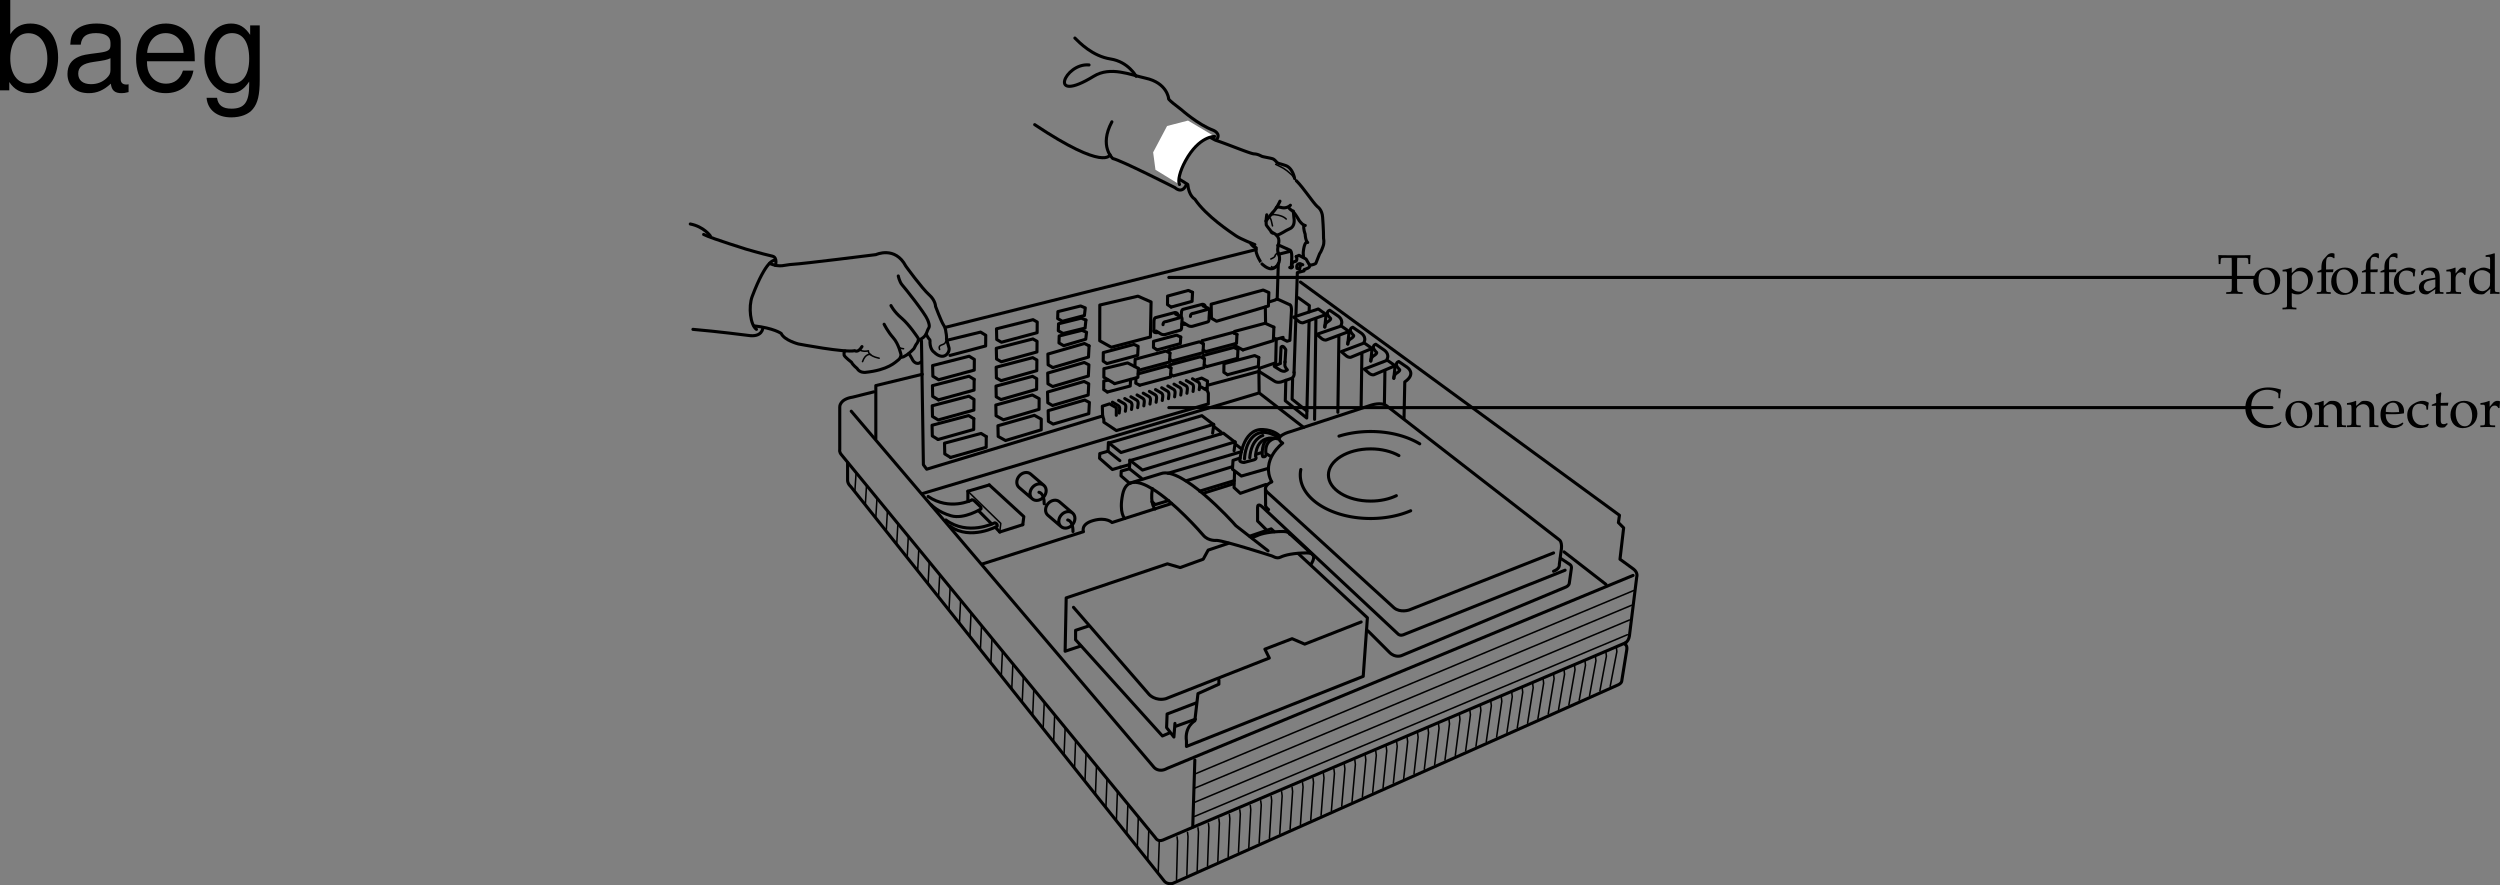<svg xmlns="http://www.w3.org/2000/svg" xmlns:xlink="http://www.w3.org/1999/xlink" width="403.353" height="142.827"><rect width="100%" height="100%" fill="#808080" stroke="none"/><defs><path id="a" d="M1.438-.25v.281C1.968.016 2.28 0 2.75 0c.469 0 .797.016 1.328.031V-.25l-.437-.016c-.407-.015-.454-.093-.454-.812v-3.813c0-.453 0-.64.032-.89h1.39c.266 0 .344.062.375.297l.032.703h.28c0-.578.016-.938.063-1.453l-1.203.03H1.984c-.109 0-.578 0-1.203-.015l-.625-.015c.047.515.063.875.063 1.453H.5l.047-.703c.015-.235.078-.297.36-.297h1.39c.031.265.031.484.031.89v3.813c0 .734-.047.797-.453.812zm0 0"/><path id="b" d="M2.516-4.219C1.203-4.219.28-3.297.28-1.953c0 1.266.797 2.14 1.969 2.14 1.39 0 2.375-.968 2.375-2.328 0-1.218-.875-2.078-2.11-2.078zm-.172.297c.844 0 1.437.89 1.437 2.125 0 1.047-.437 1.688-1.187 1.688-.875 0-1.469-.875-1.469-2.157 0-1.078.438-1.656 1.219-1.656zm0 0"/><path id="c" d="M.078 2.266v.265c.61-.015.875-.031 1.125-.031.234 0 .5.016 1.125.031v-.265l-.422-.032c-.312-.03-.328-.062-.328-.656V-.109c.281.156.563.218.953.218.281 0 .5-.062.64-.14l1.032-.672c.36-.235.781-1.156.781-1.735 0-1-.828-1.78-1.875-1.78-.328 0-.656.093-.796.218l-.735.672v-.86l-.078-.03a5.038 5.038 0 0 1-1.406.359v.265h.328c.375 0 .39.031.39.656v4.516c0 .594-.015.625-.328.656zm1.5-5.016c0-.125.047-.234.156-.375a1.312 1.312 0 0 1 1.079-.516c.843 0 1.39.594 1.39 1.532 0 1.015-.61 1.765-1.406 1.765-.5 0-.875-.172-1.219-.531zm0 0"/><path id="d" d="M3.063-6.453a.903.903 0 0 0-.422-.094c-.282 0-.579.14-.782.375l-.53.594c-.25.297-.36.672-.376 1.297v.375l-.625.281v.203l.625-.047v2.547c0 .594-.031.625-.328.656L.203-.25v.281C.843.016 1.093 0 1.328 0c.234 0 .5.016 1.125.031V-.25l-.406-.016c-.313-.046-.328-.062-.344-.656v-2.547h1.125l.063-.469-1.188.032v-.766c0-1.047.125-1.281.64-1.281.235 0 .407.062.626.25l.094-.063zm0 0"/><path id="e" d="M3.594-2.797c0-.422.047-.781.125-1.11-.36-.218-.672-.312-1.047-.312-.438 0-.938.172-1.469.516-.64.39-.969 1.015-.969 1.812 0 1.22.844 2.079 2.063 2.079.469 0 1.14-.172 1.234-.313l.188-.281-.094-.14c-.344.171-.625.265-.938.265-1 0-1.656-.781-1.656-1.969 0-.969.438-1.5 1.25-1.5.406 0 .828.172 1 .406l.063.547zm0 0"/><path id="f" d="M2.922-.734 2.875.03c.438-.014.578-.03.703-.03.11 0 .172 0 .469.016l.187.015V-.25l-.343-.016c-.235-.015-.25-.046-.25-.515v-1.656c0-1.313-.375-1.782-1.422-1.782-.406 0-.75.094-1.094.297l-.484.297v.578l.234.063L1-3.266c.188-.421.281-.484.688-.484.843 0 1.203.344 1.234 1.156l-.89.156C.796-2.203.281-1.78.281-.984c0 .687.421 1.093 1.14 1.093.172 0 .312-.03.375-.078zm0-.375c-.266.359-.828.703-1.188.703-.359 0-.671-.328-.671-.719a.98.98 0 0 1 .437-.813c.234-.14.734-.265 1.422-.359zm0 0"/><path id="g" d="M.188-.25v.281C.78.016 1.046 0 1.296 0c.219 0 .547.016 1.281.031V-.25L2.11-.266c-.406-.03-.421-.046-.421-.656v-1.547c0-.547.359-.984.812-.984.266 0 .453.125.594.406h.187l.078-1.078c-.093-.063-.25-.094-.421-.094-.266 0-.547.14-.735.36l-.515.593v-.921l-.079-.032a4.904 4.904 0 0 1-1.406.36v.265h.344c.36 0 .375.031.39.656v2.016C.922-.328.922-.297.61-.266zm0 0"/><path id="h" d="M3.703-3.938c-.5-.218-.75-.28-1.062-.28-.25 0-.47.046-.688.171l-.797.406c-.515.282-.843.938-.843 1.704 0 .718.25 1.312.671 1.671.329.25.75.375 1.329.375.187 0 .39-.03.437-.078l1-.828-.047.828C4.11.016 4.266 0 4.391 0c.078 0 .203 0 .39.016.063 0 .235 0 .438.015V-.25l-.422-.016c-.313-.046-.328-.062-.328-.656v-5.547L4.39-6.53c-.407.156-.704.218-1.407.328v.25h.5c.157 0 .22.11.22.375zm0 1.954c0 .578-.015.671-.125.875-.25.421-.703.703-1.125.703-.781 0-1.36-.766-1.36-1.844 0-.969.485-1.547 1.298-1.547.343 0 .703.11 1.015.328.188.125.297.25.297.313zm0 0"/><path id="i" d="m6.031-.75-.078-.094a3.352 3.352 0 0 1-1.86.531c-1.765 0-2.937-1.156-2.937-2.937C1.156-4.906 2.172-6 3.734-6c.875 0 1.797.36 1.797.703v.656h.282c0-.453.03-.78.156-1.375-.766-.25-1.422-.359-2.078-.359-.782 0-1.516.188-2.125.531C.734-5.25.203-4.297.203-3.078.203-1.125 1.625.187 3.734.187c.75 0 1.407-.171 2.047-.5zm0 0"/><path id="j" d="M3.688.031C4.109.016 4.25 0 4.405 0c.125 0 .297.016.735.031V-.25l-.36-.016c-.312-.03-.328-.062-.328-.656v-1.734c0-1.047-.5-1.563-1.516-1.563-.328 0-.515.047-.703.219l-.687.594v-.781l-.078-.032a4.904 4.904 0 0 1-1.407.36v.265H.39c.375 0 .39.031.406.656v2.016c0 .594-.031.625-.344.656L.047-.25v.281C.625.016.875 0 1.172 0c.281 0 .531.016 1.11.031V-.25l-.407-.016c-.313-.03-.328-.062-.328-.656v-1.906c0-.406.594-.844 1.14-.844.61 0 1 .453 1 1.14zm0 0"/><path id="k" d="m3.938-.625-.126-.094c-.562.344-.78.422-1.171.422-.579 0-1.063-.266-1.313-.703-.172-.281-.234-.547-.25-1.063h1.313c.64 0 1.062-.046 1.625-.14 0-.125.015-.203.015-.313 0-1.03-.672-1.703-1.687-1.703-.313 0-.703.11-1.078.328C.53-3.453.234-2.906.234-1.969c0 .563.141 1.047.375 1.39.36.485.954.766 1.641.766.344 0 .672-.078 1.031-.234.235-.11.438-.219.469-.281zm-.704-1.781c-.468.015-.671.031-1.015.031a9.74 9.74 0 0 1-1.125-.063c0-.421.031-.609.14-.859a1.12 1.12 0 0 1 1-.625c.313 0 .547.11.704.36.203.296.265.562.296 1.156zm0 0"/><path id="l" d="M.875-3.438v2.594c0 .656.297.953 1 .953.203 0 .422-.046.469-.109l.437-.484-.125-.141c-.219.125-.344.172-.515.172-.36 0-.5-.188-.5-.625v-2.36h1.156l.078-.484-1.234.047v-.344c0-.36.03-.75.093-1.265l-.109-.11c-.219.14-.484.25-.766.344.032.25.047.438.047.719v.625l-.703.312v.188zm0 0"/><path id="m" d="M1.078-14.578V0h1.5v-1.344C3.375-.125 4.438.453 5.906.453c2.75 0 4.547-2.25 4.547-5.734 0-3.407-1.687-5.5-4.469-5.5-1.437 0-2.468.547-3.25 1.719v-5.516zm4.578 5.36c1.86 0 3.063 1.624 3.063 4.124 0 2.375-1.235 4-3.063 4-1.781 0-2.922-1.61-2.922-4.062 0-2.469 1.141-4.063 2.922-4.063zm0 0"/><path id="n" d="M10.703-.984c-.187.046-.265.046-.36.046-.577 0-.905-.296-.905-.828v-6.156c0-1.86-1.36-2.86-3.938-2.86-1.547 0-2.766.438-3.484 1.22-.47.546-.672 1.14-.72 2.187h1.688c.141-1.281.891-1.86 2.454-1.86 1.515 0 2.343.547 2.343 1.547v.454c-.015.718-.375.968-1.734 1.156-2.36.297-2.734.375-3.36.64C1.454-4.921.845-4 .845-2.64.844-.734 2.156.453 4.28.453 5.594.453 6.656 0 7.844-1.078 7.954 0 8.484.453 9.562.453c.36 0 .579-.031 1.141-.172zM7.781-3.297c0 .563-.156.89-.656 1.36-.688.625-1.5.937-2.484.937-1.297 0-2.063-.625-2.063-1.688 0-1.093.719-1.656 2.516-1.906 1.781-.25 2.125-.328 2.687-.593zm0 0"/><path id="o" d="M10.266-4.688c0-1.593-.125-2.546-.422-3.328-.688-1.718-2.281-2.765-4.25-2.765-2.907 0-4.797 2.219-4.797 5.687C.797-1.64 2.594.453 5.563.453c2.39 0 4.062-1.36 4.484-3.64H8.359c-.453 1.39-1.406 2.109-2.734 2.109-1.063 0-1.969-.484-2.531-1.36-.39-.609-.531-1.203-.547-2.25ZM2.578-6.046c.14-1.937 1.328-3.187 3-3.187 1.703 0 2.875 1.312 2.875 3.187zm0 0"/><path id="p" d="M8.078-10.484v1.53C7.234-10.218 6.313-10.78 5-10.78 2.453-10.78.703-8.42.703-5.061c0 1.765.422 3.046 1.313 4.109.78.906 1.78 1.406 2.859 1.406 1.266 0 2.172-.547 3.047-1.875v.547c0 2.797-.781 3.828-2.86 3.828-1.421 0-2.156-.547-2.328-1.75H1.047C1.203 3.141 2.734 4.36 5.016 4.36c1.546 0 2.828-.5 3.5-1.343.796-.97 1.109-2.282 1.109-4.735v-8.765zm-2.922 1.25c1.766 0 2.766 1.468 2.766 4.14 0 2.532-1.016 4.016-2.766 4.016-1.718 0-2.718-1.5-2.718-4.078 0-2.563 1-4.078 2.718-4.078zm0 0"/></defs><path fill="none" stroke="#000" stroke-linecap="round" stroke-linejoin="round" stroke-miterlimit="10" stroke-width=".5" d="M229.06 71.608c-2.043-1.23-4.836-1.988-7.918-1.988-1.836 0-3.574.27-5.106.746m-6.16 5.39a4.41 4.41 0 0 0-.086.88c0 3.874 5.082 7.019 11.352 7.019 2.398 0 4.621-.461 6.457-1.246"/><path fill="none" stroke="#000" stroke-linecap="round" stroke-linejoin="round" stroke-miterlimit="10" stroke-width=".5" d="M225.7 73.506c-1.207-.672-2.808-1.082-4.558-1.082-3.762 0-6.813 1.887-6.813 4.211 0 2.328 3.051 4.211 6.813 4.211 1.558 0 3-.324 4.144-.871m-46.48-18.648-.719.148-.012 1.383.59.39"/><path fill="none" stroke="#000" stroke-linecap="round" stroke-linejoin="round" stroke-miterlimit="10" stroke-width=".5" d="m178.665 63.248 3.684-.968.07-1.063"/><path fill="none" stroke="#000" stroke-linecap="round" stroke-linejoin="round" stroke-width=".5" d="M190.708 52.28c.098.062.207.093.551.047m3.492 10.289-.46.113"/><path fill="none" stroke="#000" stroke-linecap="round" stroke-linejoin="round" stroke-miterlimit="10" stroke-width=".5" d="m206.552 58.647.137-2.633c.3-.48.761.406.761.406l-.12 2m1.452 1.664c.094.45-.117.86-.48.985l-1.598.554s-.656.192-1.101-.14l-2.48-1.563m6.019-18.53c.234.526-.043.75-.043.75l-.38.112c-.257.133-.265.461-.265.461l.051.34c-.07.32-.414.106-.414.106m1.16.141c-.191-.821.528-.755.528-.755l.41.168c-.52-.039-.496.766-.496.766zm0 0"/><path fill="none" stroke="#000" stroke-linecap="round" stroke-linejoin="round" stroke-miterlimit="10" stroke-width=".5" d="M208.505 43.05c-.086-.016-.156-.063-.156-.063l.058-1.23s.102-1.239-.289-1.4l-1.77-.792-.198.035m.254 1.39 1.562-.39m-58.449 35.102 28.379-8.594m16.922-4.945 8.304-2.243m0 0 .067-.496 2.636-.894.086-3.801m.153-6.473.18-5.726m-3.571-2.266-50.101 12.54m-3.899 2.21.309 19.969.535.719m55.203-28.504-.914-.403-8.395 2.282.043 2.27.832.48m0 0 8.356-2.454.078-2.175"/><path fill="none" stroke="#000" stroke-linecap="round" stroke-linejoin="round" stroke-width=".5" d="m207.134 54.791.52.262.46-.14.258-4.848c.008-.973-.36-.938-.36-.938l-1.526-.703c-.61-.3-.735-.027-.735-.027l-.984.316m-.617.821.039 2.632m2.945 2.625-.395-.214"/><path fill="none" stroke="#000" stroke-linecap="round" stroke-linejoin="round" stroke-width=".5" d="m207.017 54.432-1.106.297-.43-.219"/><path fill="none" stroke="#000" stroke-linecap="round" stroke-linejoin="round" stroke-miterlimit="10" stroke-width=".5" d="m159.04 54.088-.836-.508-5.297 1.29m.368 2.476 5.75-1.531.015-1.727m-1.84 3.899-.836-.512-5.898 1.5.043 1.727.926.566m0 0 5.75-1.559.015-1.722m-.027 3.223-.836-.508-5.898 1.515.039 1.73.93.567"/><path fill="none" stroke="#000" stroke-linecap="round" stroke-linejoin="round" stroke-miterlimit="10" stroke-width=".5" d="m151.407 64.514 5.75-1.578.016-1.727m-.027 3.223-.836-.508-5.903 1.54.043 1.726.926.566m0 0 5.75-1.597.02-1.727m-.032 3.125-.832-.508-5.902 1.563.043 1.726.926.57"/><path fill="none" stroke="#000" stroke-linecap="round" stroke-linejoin="round" stroke-miterlimit="10" stroke-width=".5" d="m151.349 70.909 5.75-1.618.015-1.734m2.012 2.883-.836-.508-5.902 1.574.043 1.73.926.567"/><path fill="none" stroke="#000" stroke-linecap="round" stroke-linejoin="round" stroke-miterlimit="10" stroke-width=".5" d="m153.357 73.803 5.754-1.637.015-1.726m8.219-18.485-.672-.378-5.898 1.472.039 1.727.765.441m.001 0 5.75-1.543.015-1.719m-.027 3.114-.672-.383-5.903 1.512.043 1.726.766.442m0 0 5.75-1.582.016-1.715m-.028 3.011-.672-.378-5.898 1.546.04 1.727.765.441m0 0 5.75-1.617.015-1.719m-.027 3.016-.672-.379-5.898 1.578.039 1.73.765.442m0 0 5.75-1.652.016-1.719m.394 3.227-1.093-.594-5.899 1.621.04 1.727 1.183.652m0 0 5.754-1.688.015-1.718m.317 3.281-1.09-.594m-4.652 4.063-1.188-.657-.039-1.726 5.879-1.68m-4.652 4.063 5.754-1.727.011-1.719m7.762-2.699-.746-.383-5.902 1.711.039 1.73.765.438m0 0 5.75-1.687.094-1.809m-.102-3.004-.746-.379-5.902 1.707.043 1.73.762.442m0 0 5.754-1.691.09-1.809m.027-3.062-.746-.38-5.903 1.712.04 1.726.765.442m0 0 5.754-1.692.09-1.808m.027-3.062-.746-.38-5.902 1.707.039 1.73.765.442"/><path fill="none" stroke="#000" stroke-linecap="round" stroke-linejoin="round" stroke-miterlimit="10" stroke-width=".5" d="m169.868 59.3 5.75-1.692.094-1.809m-.406-2.195-.746-.309-3.668.91-.035 1.125.761.442m0 0 3.559-1.047.129-1.121m-.106-1.964-.746-.31-3.668.91-.035 1.122.766.445"/><path fill="none" stroke="#000" stroke-linecap="round" stroke-linejoin="round" stroke-miterlimit="10" stroke-width=".5" d="m171.517 53.807 3.555-.875.128-1.293m-.101-1.965-.75-.308-3.668.91-.035 1.12.765.442m0 0 3.551-.933.137-1.23m10.617-.958-2.121-.933-6.152 1.433-.012 5.762 1.871 1.047m0 0 6.305-1.656.109-5.653m19.813 4.071-1.403-.63-4.953 1.317-.023.305m.043 1.761.02.204 1.32.71"/><path fill="none" stroke="#000" stroke-linecap="round" stroke-linejoin="round" stroke-miterlimit="10" stroke-width=".5" d="m200.532 56.455 4.915-1.492.082-2.175m-2.434 4.886-.668-.308-4.953 1.316-.016 1.383.59.39"/><path fill="none" stroke="#000" stroke-linecap="round" stroke-linejoin="round" stroke-miterlimit="10" stroke-width=".5" d="m198.048 60.455 4.973-1.332.074-1.449m-3.52-3.722-.671-.309-4.954 1.316.008.387m.176 1.125.395.262"/><path fill="none" stroke="#000" stroke-linecap="round" stroke-linejoin="round" stroke-miterlimit="10" stroke-width=".5" d="M194.529 56.733 199.5 55.4l.074-1.45m.166 2.416-.672-.309-4.954 1.316.004.383m.176 1.129.395.262"/><path fill="none" stroke="#000" stroke-linecap="round" stroke-linejoin="round" stroke-miterlimit="10" stroke-width=".5" d="m194.689 59.147 4.976-1.332.074-1.45m-7.332-9.199-.671-.308-3.356.91-.012 1.383.586.39"/><path fill="none" stroke="#000" stroke-linecap="round" stroke-linejoin="round" stroke-miterlimit="10" stroke-width=".5" d="m188.954 49.541 3.38-.925.073-1.45m1.766 8.289-.672-.308-4.953 1.312.008.391m.172 1.125.394.262m0 0 4.977-1.332.074-1.45m.16 2.415-.672-.31-4.953 1.313.008.387m.176 1.125.394.266m0-.001 4.973-1.335.074-1.445m-5.566-.91-.672-.313-4.953 1.316-.031 1.184"/><path fill="none" stroke="#000" stroke-linecap="round" stroke-linejoin="round" stroke-miterlimit="10" stroke-width=".5" d="m183.72 59.74 4.973-1.335.074-1.446m.163 2.411-.671-.31-4.605 1.25m-.375.716-.036.797.637.328"/><path fill="none" stroke="#000" stroke-linecap="round" stroke-linejoin="round" stroke-miterlimit="10" stroke-width=".5" d="m183.88 62.15 4.977-1.331.074-1.45"/><path fill="none" stroke="#000" stroke-linecap="round" stroke-linejoin="round" stroke-width=".5" d="m194.103 49.358.73.32s.309.055.305.54l-.074 1.155s.058.497-.219.57l-2.395.684s-.43.145-.824-.144l-.672-.406"/><path fill="none" stroke="#000" stroke-linecap="round" stroke-linejoin="round" stroke-width=".5" d="m194.712 49.952-2.152.601s-.488-.035-.492.5m2.402-1.531s.004-.442-.488-.426l-3.13.82s-.245.008-.25.688l-.027.508"/><path fill="none" stroke="#000" stroke-linecap="round" stroke-linejoin="round" stroke-width=".5" d="m189.68 50.69.731.32s.309.055.305.54l-.074 1.155s.058.497-.219.57l-2.394.684s-.43.145-.829-.144l-.668-.406"/><path fill="none" stroke="#000" stroke-linecap="round" stroke-linejoin="round" stroke-width=".5" d="m190.286 51.28-2.148.605s-.488-.035-.492.496"/><path fill="none" stroke="#000" stroke-linecap="round" stroke-linejoin="round" stroke-width=".5" d="M190.048 50.85s.004-.437-.488-.426l-3.13.824s-.245.008-.253.688l-.012 1.312s-.25.54.672.407"/><path fill="none" stroke="#000" stroke-linecap="round" stroke-linejoin="round" stroke-miterlimit="10" stroke-width=".5" d="m183.63 55.877-.672-.308-4.949 1.316-.016 1.383.59.39m0 .001 4.973-1.332.074-1.45m6.875-1.492-.672-.312-3.722.996-.008.996.586.387"/><path fill="none" stroke="#000" stroke-linecap="round" stroke-linejoin="round" stroke-miterlimit="10" stroke-width=".5" d="m186.689 56.452 3.746-1.008.07-1.059"/><path fill="none" stroke="#000" stroke-linecap="round" stroke-linejoin="round" stroke-width=".5" d="m180.103 67.002.011-1.214-1.097-.63-1.168.383.047 1.567"/><path fill="none" stroke="#000" stroke-linecap="round" stroke-linejoin="round" stroke-width=".5" d="m177.896 67.108.199.59v.418l2.023 1.351 14.832-4.3.008-1.715-.18-.446-.027-.39.028-.434m0 0 .043-.7-.946-.48-.797.25m.754 1.203.946.551"/><path fill="none" stroke="#000" stroke-linecap="round" stroke-linejoin="round" stroke-width=".5" d="m192.396 61.108.86.504s.366.12.3.687l-.07.567M191.4 61.4l.863.505s.367.117.297.683l-.067.567m-2.086-1.465.86.504s.37.12.3.683l-.066.57m-2.086-1.468.86.504s.37.12.3.687l-.07.567m-2.082-1.465.86.504s.367.117.3.683l-.07.567m-2.083-1.466.856.505s.371.12.301.683l-.066.567m-2.086-1.461.86.504s.37.117.3.683l-.07.567m-2.082-1.465.859.504s.367.121.3.683l-.07.567m-2.085-1.465.863.504s.367.121.3.687l-.07.567m-2.086-1.469.86.508s.37.117.3.684l-.066.566m-2.086-1.465.86.504s.37.121.3.684l-.07.566m-2.082-1.465.86.504s.367.121.3.688l-.07.566m-2.082-1.465.855.504s.371.117.301.684l-.066.566m-2.086-1.465.86.504c-.001 0 .37.121.3.684l-.07.566"/><path fill="none" stroke="#000" stroke-linecap="round" stroke-linejoin="round" stroke-miterlimit="10" stroke-width=".5" d="m183.661 59.436-1.738-.883-3.816.93-.012 1.383 1.746 1.027"/><path fill="none" stroke="#000" stroke-linecap="round" stroke-linejoin="round" stroke-miterlimit="10" stroke-width=".5" d="m179.841 61.893 3.746-1.008.074-1.45"/><path fill="none" stroke="#000" stroke-linecap="round" stroke-linejoin="round" stroke-width=".5" d="m209.818 45.506 51.468 37.63-.168 1.183.844.844-.59 5.062 2.192 1.602c.761.59.508 1.265.508 1.265l-1.184 9.535c-.168 1.012-.844 1.18-.844 1.18l-74.418 31.727c-.844.336-1.18-.34-1.18-.34L135.78 73.393c-.422-.484-.293-.844-.293-.844V65.67s-.086-1.265 2.109-1.601l3.375-.844"/><path fill="none" stroke="#000" stroke-linecap="round" stroke-linejoin="round" stroke-width=".5" d="m262.298 103.682-.039.336s.293.129.21.8l-.804 4.981s.043.38-.547.676l-71.93 32.063s-.8.207-1.308-.34l-50.625-63.703s-.504-.422-.504-1.012v-2.824"/><path fill="none" stroke="#000" stroke-linecap="round" stroke-linejoin="round" stroke-width=".5" d="m263.482 92.838-75.18 31.137c-1.348.758-2.11-.168-2.11-.168l-48.851-57.46m115.004 22.694 6.75 5.235M199.06 78.034l-4.934 1.558"/><path fill="none" stroke="#000" stroke-linecap="round" stroke-linejoin="round" stroke-width=".5" d="m189.02 81.237-9.609 3.07s-.894-.918-3.004-.328c-2.113.594-1.597 1.8-1.597 1.8l-16.29 5.204m46.657-13.246c-1.855-3.543 1.773-6.246 1.773-6.246-1.75-1.086 1.266-1.856 1.266-1.856l12.992-4.262s1.645-.558 2.489.086l27.886 21.645s.59.336.254 2.023l-.254 1.942s.168.672-.93 1.097M204.67 82.21c-.438-.333-.536-.622-.473-.86l-.032-2.516"/><path fill="none" stroke="#000" stroke-linecap="round" stroke-linejoin="round" stroke-width=".5" d="M205.177 77.737s-1.855.843-.508 1.855l20.25 18.477c1.016.844 2.45.34 2.45.34l23.285-9.2m1.097.848 1.52 1.012s.34.168.254.672l-.336 2.363s0 .34-.508.594l-26.492 11.05s-1.016.508-2.028-.507l-3.457-3.457"/><path fill="none" stroke="#000" stroke-linecap="round" stroke-linejoin="round" stroke-width=".5" d="m252.513 91.995-25.988 10.378s-.633.336-1.055-.168l-21.813-20.417s-.757-.762-.757.082v2.195l1.39 1.39"/><path fill="none" stroke="#000" stroke-linecap="round" stroke-linejoin="round" stroke-width=".5" d="m209.439 89.295 11.18 10.38-.676 9.448-28.516 11.309v-.848c-.34-2.359 1.348-3.289 1.348-3.289l.507-4.386 3.375-1.52v-.676m8.942-23.918-.504-.465-3.461 1.18m-3.418 1.14-3.285 1.106-.805 1.469-3.715 1.348-2.058-.602-16.332 5.496-.172 8.606 2.531-.844"/><path fill="none" stroke="#000" stroke-linecap="round" stroke-linejoin="round" stroke-width=".5" d="m173.2 97.987 12.227 14.086s.988 1.07 2.648.664l16.715-6.567-.71-1.433 4.39-1.688 2.035.875 9.102-3.574m-26.832 22.273-.336 10.801m19.066-42.355s.762-1.043.285-1.567m-7.203-.629-5.187-4.05c-.715-.852-8.786-9.637-12.098-8.407l-4.863 1.489"/><path fill="none" stroke="#000" stroke-linecap="round" stroke-linejoin="round" stroke-width=".5" d="M208.083 86.174c-.117-.242-.422-.422-1.05-.422-2.024 0-3.544.336-4.22.676-.093.047-.757.297-.843.336"/><path fill="none" stroke="#000" stroke-linecap="round" stroke-linejoin="round" stroke-width=".5" d="m208.044 86.088 3.746 3.414c-.156-.175-.453-.293-.96-.293-2.024 0-3.544.34-4.22.676-.671.34-1.18-.168-1.601-.254 0 0-7.34-2.36-8.691-2.445 0 0-1.348.168-2.192-.844-.512-.613-4.668-5.3-8.168-7.453m0 .001c-2.285-1.403-4.293-1.727-4.828.87-.625 3.05.34 3.883.34 3.883"/><path fill="none" stroke="#000" stroke-linecap="round" stroke-linejoin="round" stroke-width=".5" d="M186.36 82.123s-.835-.722-.44-3.289m40.605-11.308.125-5.906c1.941-1.348.379-2.364.379-2.364l-1.348-.926s-.93.254.086 1.266c0 0 .344.125-.504.652 0 0-.383.278-.383.782"/><path fill="none" stroke="#000" stroke-linecap="round" stroke-linejoin="round" stroke-width=".5" d="m224.88 61.03.211-2.024-3.375 1.434s-.254.168-.762-.168l-.843-.719 3.714-1.433 1.266.886m-1.644.719-.086 5.355m.367-7.011c.586-.95-.41-1.594-.41-1.594l-1.348-.93s-.93.254.082 1.266c0 0 .348.125-.5.652 0 0-.387.278-.387.782"/><path fill="none" stroke="#000" stroke-linecap="round" stroke-linejoin="round" stroke-width=".5" d="m221.165 58.245.211-2.024-3.375 1.395s-.254.168-.758-.172l-.843-.715 3.71-1.395 1.266.887m-1.644.719-.125 8.52m.406-10.133c.59-.95-.406-1.594-.406-1.594l-1.352-.93s-.926.254.086 1.266c0 0 .344.125-.504.656 0 0-.383.273-.383.777"/><path fill="none" stroke="#000" stroke-linecap="round" stroke-linejoin="round" stroke-width=".5" d="m217.454 55.502.211-2.023-3.629 1.351s-.254.168-.757-.171l-.844-.715 3.965-1.352 1.265.887m-1.645.719-.167 12.316m.429-13.902c.63-.961-.39-1.621-.39-1.621l-1.348-.93s-.93.254.082 1.266c0 0 .348.125-.5.652 0 0-.383.277-.383.781"/><path fill="none" stroke="#000" stroke-linecap="round" stroke-linejoin="round" stroke-width=".5" d="m213.743 52.76.211-2.023-3.629 1.308s-.253.168-.761-.168l-.844-.718 3.969-1.309 1.265.887m-1.644.718-.215 16.2m-70.789 3.109V62.21l7.492-1.82m54.312-.458.044 3.461 7.171 5.566m-7.171-5.566-54.356 16.246m26.766 21.387-2.028.672v1.52l14.008 15.523 1.18-.504m4.219-4.813-4.641 1.774-.082 2.195 1.18 1.52.168-2.196m0 .508 3.293-1.184"/><path fill="none" stroke="#000" stroke-linecap="round" stroke-linejoin="round" stroke-miterlimit="10" stroke-width=".5" d="m208.782 60.084.278-8.336m.031-1 .223-6.761 1.074-.278s-.09-.257.184-.257l.511-.223c.29-.172.23-.406.23-.406l-.363-.621c-.144-.313-.253-.414-.253-.414l-1.114-.594-.441.195m-1.824 17.004-.016.527c0 .336.398.75.398.75l-.304.168c-.242.184-.746-.062-.746-.062l-1.032-.645c-.16-.176.207-.222.207-.222.524-.118.727-.262.727-.262"/><path fill="none" stroke="#000" stroke-linecap="round" stroke-linejoin="round" stroke-width=".5" d="m209.482 48.038 1.77 1.265-.04 1.012m0 1.519-.383 15.61-3.457-2.785.082-3.293"/><path fill="none" stroke="#000" stroke-linecap="round" stroke-linejoin="round" stroke-width=".5" d="m210.849 66.323-2.379-1.918.082-3.29M159.614 78.24l-3.457 1.016m5.145 6.578 3.715-1.18"/><path fill="none" stroke="#000" stroke-linecap="round" stroke-linejoin="round" stroke-width=".25" d="m156.157 79.256 5.313 5.188-.168 1.39"/><path fill="none" stroke="#000" stroke-linecap="round" stroke-linejoin="round" stroke-width=".5" d="m159.614 78.24 5.57 5.11-.167 1.305m-8.86-5.399v1.434l.125.21m1.606 1.52 2.105 2.11m.594.547.715.757"/><path fill="none" stroke="#000" stroke-linecap="round" stroke-linejoin="round" stroke-width=".5" d="M149.743 80.1c3.461 2.36 7.004.59 7.004.59s.043-.211.465.125l.969.93s.168.168.086.378c0 0-2.703 1.688-4.813 1.098-2.11-.59-3.203-1.773-3.203-1.773m2.359 2.449c3.547 2.613 7.766.504 7.766.504s.125-.125.336.043c.211.168.211.297.168.465 0 0-4.3 2.363-7.594 0"/><path fill="none" stroke="#000" stroke-linecap="round" stroke-linejoin="round" stroke-width=".25" d="m189.822 141.944.167-6.242-.082-.676m1.579 6.176.191-6.227-.082-.68m1.559 6.165.21-6.212-.082-.68m1.54 6.149.23-6.199-.082-.676m1.516 6.133.253-6.184-.082-.675m1.497 6.113.273-6.164-.082-.676m1.473 6.098.296-6.153-.082-.675m1.45 6.086.32-6.137-.082-.676m1.43 6.07.34-6.12-.083-.677m1.407 6.051.363-6.101-.082-.676m1.387 6.035.382-6.09-.082-.676m1.364 6.024.406-6.074-.082-.676m1.344 6.008.425-6.059-.082-.676m1.321 5.989.449-6.04-.082-.675m1.301 5.972.468-6.027-.082-.676m1.278 5.962.492-6.013-.082-.675m1.258 5.945.511-5.996-.082-.68m1.235 5.934.535-5.985-.082-.675m1.215 5.914.554-5.965-.082-.676m1.192 5.899.578-5.95-.082-.675m1.172 5.882.597-5.933-.082-.676m1.149 5.867.621-5.922-.082-.675m1.129 5.855.64-5.906-.082-.676m1.106 5.836.664-5.887-.082-.676m1.082 5.821.687-5.875-.082-.672m1.063 5.805.707-5.86-.082-.676m1.039 5.789.73-5.84-.082-.675m1.02 5.773.75-5.824-.082-.68m1 5.763.77-5.813-.083-.676m.977 5.746.793-5.797-.082-.676m.953 5.731.816-5.782-.082-.675m.934 5.711.836-5.762-.082-.68m.91 5.699.86-5.75-.083-.675m.891 5.683.879-5.734-.082-.676m.867 5.668.902-5.719-.082-.675m.848 5.648.922-5.7-.082-.679m.824 5.637.945-5.688-.082-.676m.805 5.622.965-5.672-.082-.676m.781 5.606.988-5.657-.082-.68m.758 5.594 1.012-5.644-.082-.676m.738 5.578 1.031-5.629-.082-.676m.719 5.559 1.051-5.61-.082-.675m.695 5.543 1.074-5.594-.082-.68m2.782-9.175L192.732 124.9m70.496-27.241-70.496 29.515m70.16-27.14-70.16 29.418m69.824-27.043-69.824 29.316m-5.864 9.125.168-5.063m-1.856 2.934.169-4.96m-1.856 2.831.168-4.875m-1.855 2.746.168-4.793m-1.856 2.668.168-4.715m-1.856 2.587.173-4.633m-1.86 2.503.168-4.546m-1.855 2.418.172-4.465m-1.86 2.34.168-4.387m-1.856 2.258.173-4.301m-1.86 2.172.168-4.219m-1.855 2.09.172-4.137m-1.86 2.012.168-4.059m-1.856 1.93.173-3.977m-1.86 1.848.168-3.89m-1.855 1.761.172-3.808m-1.86 1.68.168-3.727m-1.856 1.597.173-3.644m-1.86 1.519.168-3.562m-1.855 1.433.172-3.48m-1.86 1.352.168-3.399m-1.856 1.274.173-3.32m-1.86 1.191.168-3.235m-1.855 1.106.172-3.153m-1.86 1.024.168-3.07m-1.856.944.173-2.987m-1.86.859.168-2.906m-1.855.777.172-2.824m-1.86.695.168-2.738m-1.856.614.173-2.661"/><path fill="none" stroke="#000" stroke-linecap="round" stroke-linejoin="round" stroke-width=".5" d="m200.072 73.897-1.137.379-.086 1.433 1.433 1.098 4.137-1.18"/><path fill="none" stroke="#000" stroke-linecap="round" stroke-linejoin="round" stroke-width=".5" d="m199.189 76.05-.086 2.616 1.012.926 4.136-1.433m1.938-7.34s-3.375-1.098-3.625 2.785c0 0 .336.422-.254.59l-1.606.422s-.504 0-.672-.254c0 0 .34-5.215 3.711-5.063 1.856.082 2.7 1.012 2.7 1.012"/><path fill="none" stroke="#000" stroke-linecap="round" stroke-linejoin="round" stroke-width=".5" d="M205.728 70.733s-1.774.254-1.477 2.531c0 0 .059.352-.254.422-.379.086-.254-.125-.34-.254 0 0-.168-2.234 1.055-2.7m.254 2.872-.715-.426m-.59-.199-1.015.328"/><path fill="none" stroke="#000" stroke-linecap="round" stroke-linejoin="round" stroke-width=".5" d="M200.79 74.026s.043-2.574 1.645-3.797c1.605-1.227 3.797.336 3.797.336"/><path fill="none" stroke="#000" stroke-linecap="round" stroke-linejoin="round" stroke-width=".5" d="M203.743 70.268s-1.855.465-2.109 3.586m-22.804-2.445-.063 1.39m1.992 2.574 1.512-.421m14.679-4.934.051-.297-1.18-.93m-.003-.191-.172 1.29m-16.816 1.519 2.034 1.601 14.95-4.555"/><path fill="none" stroke="#000" stroke-linecap="round" stroke-linejoin="round" stroke-width=".5" d="m195.83 68.541-1.915-1.476-15.07 4.426m1.835 2.828-1.913-1.52-1.328.383-.031.758 2.07 1.812 1.281-.379m1.527-1.136-.062 1.39m18.16-3.14-1.105-.867m0-.196-.176 1.293m-16.817 1.52 2.04 1.601 14.949-4.554"/><path fill="none" stroke="#000" stroke-linecap="round" stroke-linejoin="round" stroke-width=".5" d="m199.29 71.366-1.918-1.477-15.07 4.43m1.84 2.828-1.918-1.52-1.324.38-.036.761 1.403 1.227m5.413 3.031.86-.262m5.004-1.516 5.582-1.695m-7.781.027 7.457-2.273m1.48-2.43-11.82 3.477m-2.602 4.586.536.469 1.285-.383m-21.391-4.539c-.5-.434-1.32-.297-1.84.3-.515.598-.53 1.43-.035 1.864m2.137 1.836c.496.43 1.32.293 1.84-.305.515-.598.531-1.43.035-1.863-.5-.43-1.32-.297-1.84.3-.52.598-.535 1.434-.035 1.868zm-.262-4 2.137 1.832m-4.012.331 2.137 1.837"/><path fill="none" stroke="#000" stroke-linecap="round" stroke-linejoin="round" stroke-width=".5" d="M167.63 79.424s.844.082.844 1.856m2.456-.325c-.495-.43-1.32-.292-1.839.301-.516.602-.531 1.434-.035 1.867m2.137 1.832c.496.434 1.32.297 1.84-.3.515-.598.53-1.43.035-1.864-.5-.43-1.325-.296-1.84.301-.52.598-.535 1.434-.035 1.863zm-.263-4 2.138 1.836m-4.012.332 2.137 1.832"/><path fill="none" stroke="#000" stroke-linecap="round" stroke-linejoin="round" stroke-width=".5" d="M172.27 83.897s.844.082.844 1.855m28.719-46.39s.364.496.813.625m7.679 1.508a4.603 4.603 0 0 1-.058-.707s.07-1.372.508-1.696m-1.903-10.301s-.285-1.691-1.46-2.086c-1.176-.394-.91-.23-1.372-.472 0 0-.367-.48-.68-.602-.312-.12-1.538-.32-1.73-.394-.195-.078-.683-.387-1.285-.407-.602-.02-4.246-1.558-6.215-2.199 0 0-1.117-.554-1.613-.996-.492-.437-.668-.37-1.727-.781"/><path fill="none" stroke="#000" stroke-linecap="round" stroke-linejoin="round" stroke-width=".25" d="M205.822 26.518c1.113.559 1.421.613 2.566 1.676.144.136.55.789.734.965"/><path fill="none" stroke="#000" stroke-linecap="round" stroke-linejoin="round" stroke-width=".5" d="M209.161 29.166c1.196 1.2 2.653 3.504 3.403 4.184 0 0 .754.46.828 1.7 0 0 .16 2.042.152 3.445 0 0 .168.64-.101 1.308 0 0-.29.832-.54 1.145 0 0-.511 1.257-.609 1.547 0 0-.488.324-.976.25"/><path fill="none" stroke="#000" stroke-linecap="round" stroke-linejoin="round" stroke-width=".5" d="M210.982 39.12s-.34-.196-.41-1.356c0 0-.348-.918-.188-1.43"/><path fill="none" stroke="#000" stroke-linecap="round" stroke-linejoin="round" stroke-width=".5" d="M210.591 36.377s-.289.106-.98-.797c0 0-.743-1.332-1.18-1.613-.527-.344-.54-.597-.54-.597m.302-.254s-.137.148-.387.265m0 0a1.519 1.519 0 0 1-1.031.11c-.864-.211-.848.039-.848.039"/><path fill="none" stroke="#000" stroke-linecap="round" stroke-linejoin="round" stroke-width=".5" d="M206.509 32.46s-.527 1.214-1.227 1.87c0 0-.898 1.114-1.035 1.344"/><path fill="none" stroke="#000" stroke-linecap="round" stroke-linejoin="round" stroke-width=".5" d="M204.38 34.659s-.16.984-.101 1.254l.019.378s.219.364.988 1.309"/><path fill="none" stroke="#000" stroke-linecap="round" stroke-linejoin="round" stroke-width=".5" d="M205.107 37.448s.996.289 1.195 1.101c.176.715-.395 1.66-.05 2.25 0 0 .624 1.309-.36 2.219-.98.91-2.008-.246-2.285-.422.027.02-1.168-1.629-.961-2.61m-.188-.523s-2.312-.898-3.097-1.449c-.786-.55-4.766-3.148-6.586-5.887 0 0-.973-.504-1.137-2.359 0 0-2.809-1.86-3.91-2.164"/><path fill="none" stroke="#000" stroke-linecap="round" stroke-linejoin="round" stroke-width=".5" d="M208.665 34.065c.028.394.063.836.09 1 .059.32.227 1.46-.66 1.84-.89.383-1.281.824-2.113 1.043"/><path fill="none" stroke="#000" stroke-linecap="round" stroke-linejoin="round" stroke-width=".25" d="M205.318 34.393c.02.078.054.152.101.219 0 0 1.457.039 2.102.726"/><path fill="none" stroke="#000" stroke-linecap="round" stroke-linejoin="round" stroke-width=".25" d="M205.42 34.612s-.348.07-.606.347m-.063-.035c.188.239.336.496.375.739l.18.78m.953 4.829-.145-.442s.028-.171-.402.387c0 0 .192.196-.672.567m.114 1.226s.195.336.71-.113"/><path fill="none" stroke="#000" stroke-linecap="round" stroke-linejoin="round" stroke-width=".5" d="M196.298 22.514c.75-1-.562-1.5-.562-1.5-2.43-.91-5.125-3.312-5.125-3.312-2.43-1.82-2.063-1.813-2.063-1.813s-.238-2.523-3.73-3.281c-2.434-.531-5.645-1.969-8.356-.305-7.566 4.645-4.68-2.195-.758-1.824"/><path fill="#fff" d="M190.298 29.764c-.305-.605.05-2.133.961-3.8 2.207-4.048 4.707-3.95 4.707-3.95l-4.293-2.562-3.375.875-2.25 4.25.375 2.812 3.875 2.375"/><path fill="none" stroke="#000" stroke-linecap="round" stroke-linejoin="round" stroke-width=".5" d="M191.423 29.764s-.562 1.625-1.875.5c0 0-8.637-4.383-10.004-4.687 0 0-2.277-1.973-.152-5.922m3.906-7.352s-1.238-2.332-4.125-2.789c-2.887-.453-4.992-2.613-5.75-3.375"/><path fill="none" stroke="#000" stroke-linecap="round" stroke-linejoin="round" stroke-width=".5" d="M179.087 24.971s-.758 2.734-12.148-4.86"/><g transform="translate(-48.702 -90.697)"><use xlink:href="#a" width="100%" height="100%" x="406.45" y="138.087"/><use xlink:href="#b" width="100%" height="100%" x="411.967" y="138.087"/><use xlink:href="#c" width="100%" height="100%" x="416.881" y="138.087"/><use xlink:href="#d" width="100%" height="100%" x="422.29" y="138.087"/><use xlink:href="#b" width="100%" height="100%" x="424.54" y="138.087"/><use xlink:href="#d" width="100%" height="100%" x="429.454" y="138.087"/><use xlink:href="#d" width="100%" height="100%" x="432.451" y="138.087"/><use xlink:href="#e" width="100%" height="100%" x="434.701" y="138.087"/><use xlink:href="#f" width="100%" height="100%" x="438.697" y="138.087"/><use xlink:href="#g" width="100%" height="100%" x="443.197" y="138.087"/><use xlink:href="#h" width="100%" height="100%" x="446.752" y="138.087"/></g><g transform="translate(-48.702 -90.697)"><use xlink:href="#i" width="100%" height="100%" x="410.77" y="159.587"/><use xlink:href="#b" width="100%" height="100%" x="417.151" y="159.587"/><use xlink:href="#j" width="100%" height="100%" x="422.065" y="159.587"/><use xlink:href="#j" width="100%" height="100%" x="427.303" y="159.587"/><use xlink:href="#k" width="100%" height="100%" x="432.541" y="159.587"/><use xlink:href="#e" width="100%" height="100%" x="436.852" y="159.587"/><use xlink:href="#l" width="100%" height="100%" x="440.848" y="159.587"/><use xlink:href="#b" width="100%" height="100%" x="443.782" y="159.587"/><use xlink:href="#g" width="100%" height="100%" x="448.696" y="159.587"/></g><path fill="none" stroke="#000" stroke-linecap="round" stroke-linejoin="round" stroke-width=".5" d="M149.43 53.928s.38.715.524.82c.149.106.086.504.086.504.051 1.2.645 1.547.645 1.547 1.55 1.535 2.61.11 2.43-.676-.102-.445-.403-1.351-.403-1.351.055-.54-.11-1.254-.11-1.254s-.023-.57-.394-1.125c-.363-.559-1.265-2.957-1.265-2.957s0-.957-1.036-1.875c-1.187-1.059-3.765-4.633-3.765-4.633-1.73-3.285-4.809-1.848-4.809-1.848s-11.953 1.504-13.402 1.563c-1.367.059-1.988.59-3.758-.129"/><path fill="none" stroke="#000" stroke-linecap="round" stroke-linejoin="round" stroke-width=".5" d="M144.93 44.526s.184.953.63 1.449c.441.496 3.672 4.543 4.11 5.637.44 1.093.226 1.203.089 1.46-.328.606-.211 1.25-1.59 1.84"/><path fill="none" stroke="#000" stroke-linecap="round" stroke-linejoin="round" stroke-width=".5" d="M143.751 49.3s.473.984 1.707 2.023c1.23 1.039 2.614 3.14 2.614 3.14s.367.356-.301 1.164l-.313.618s-.793.832-1.222 1.058c-.57.3-.32.262-.95.363"/><path fill="none" stroke="#000" stroke-linecap="round" stroke-linejoin="round" stroke-width=".5" d="M142.646 52.315s.582 1.187 1.468 2.18c.891.992 1.254 2.718 1.254 2.718s.012.543-.453.875c-.46.336-1.57 1.61-5.34 1.996 0 0-.863.09-1.293-.64 0 0-.73-.59-.89-.992 0 0-1.11-.852-1.2-1.149 0 0-.085-.683.153-.672"/><path fill="none" stroke="#000" stroke-linecap="round" stroke-linejoin="round" stroke-width=".25" d="M138.724 56.471s.496.332 1.39.133c0 0-.18.781 1.727 1.191"/><path fill="none" stroke="#000" stroke-linecap="round" stroke-linejoin="round" stroke-width=".25" d="M140.474 57.194s-.82-.254-1.313 1.148m5.856-2.312s.293.21.762.234m6.804-1.204s.016.372-.52.536c-.64.203-.566.457-.464.797"/><path fill="none" stroke="#000" stroke-linecap="round" stroke-linejoin="round" stroke-width=".5" d="M139.072 55.92c-.63 1.063-1.16.66-1.16.66-1.544.36-9.106-1.085-9.106-1.085s-2.274-.586-2.766-1.696c0 0-1.176-.855-4.367-1.222m24.961 4.464s.418.61.492.797c.305.758.988 1.028 1.446.57M125.11 42.827s.38-1.301-.5-1.5c-1.937-.438-4.035-1.086-4.437-1.188.586.149-5.125-1.562-6.648-2.309"/><path fill="none" stroke="#000" stroke-linecap="round" stroke-linejoin="round" stroke-width=".5" d="M123.08 52.905s-.06 1.586-2.391 1.207c0 0-5.051-.649-8.89-.973m2.811-15.062s-1.011-1.5-3.238-1.938"/><path fill="none" stroke="#000" stroke-linecap="round" stroke-linejoin="round" stroke-width=".5" d="M124.915 42.01s-1.273-.203-3.554 5.817c-.63 1.66-.309 4.625.687 5.312m73.918-31.125s-2.5-.098-4.707 3.95c-.91 1.667-1.266 3.195-.96 3.8"/><path fill="none" stroke="#000" stroke-linecap="round" stroke-linejoin="round" stroke-miterlimit="10" stroke-width=".5" d="M363.923 44.764H188.58m177.968 21H188.58"/><g transform="translate(-48.702 -90.697)"><use xlink:href="#m" width="100%" height="100%" x="47.624" y="105.275"/><use xlink:href="#n" width="100%" height="100%" x="58.744" y="105.275"/><use xlink:href="#o" width="100%" height="100%" x="69.864" y="105.275"/><use xlink:href="#p" width="100%" height="100%" x="80.984" y="105.275"/></g></svg>
